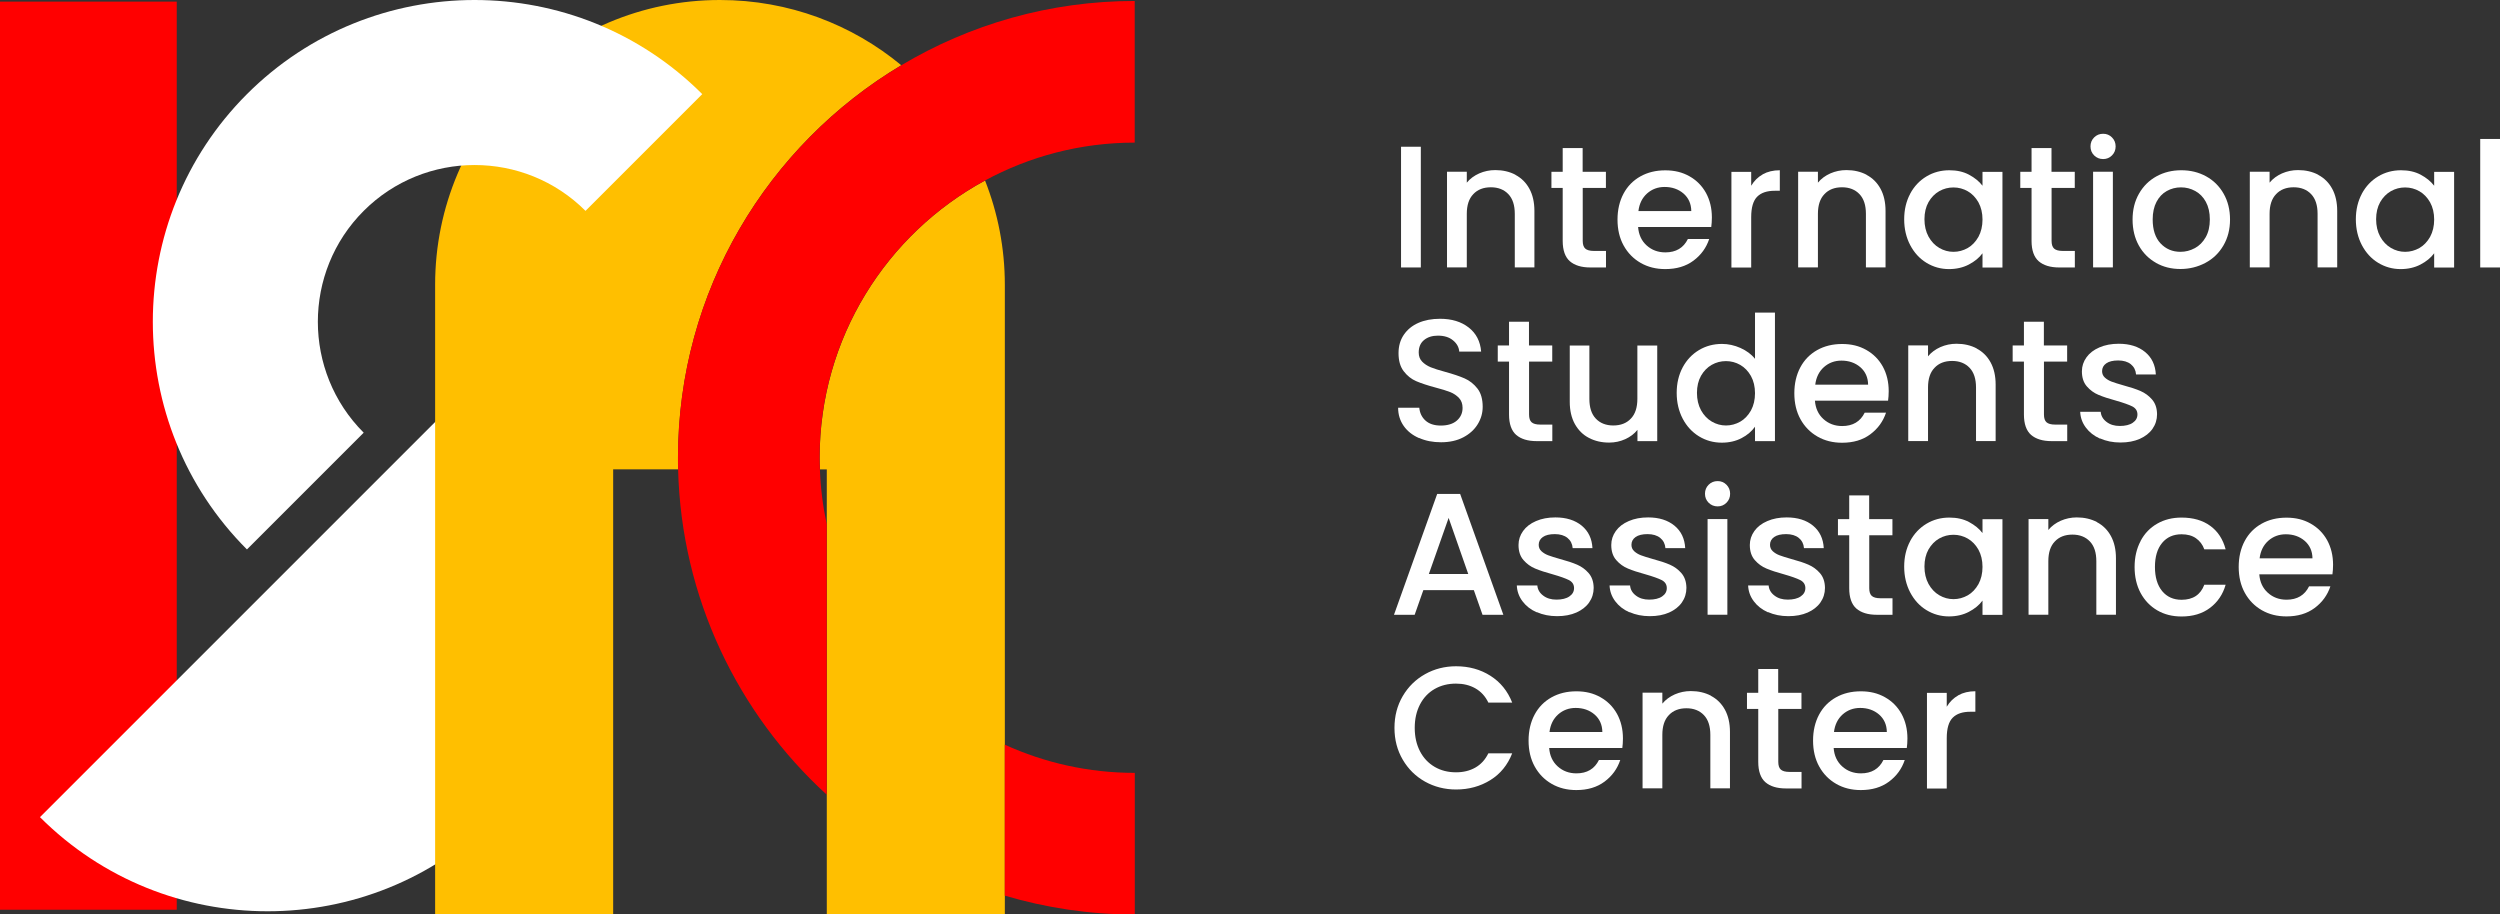 <?xml version="1.0" encoding="UTF-8"?>
<svg id="Layer_2" data-name="Layer 2" xmlns="http://www.w3.org/2000/svg" viewBox="0 0 308.36 112.79">
  <rect x="0" y="0" width="308.36" height="112.79" fill="#333333" stroke="none"/>
  <defs>
    <style>
      .cls-1 {
        fill: #fff;
      }

      .cls-2 {
        fill: #ffbf00;
      }

      .cls-3 {
        fill: red;
      }
    </style>
  </defs>
  <g id="Layer_1-2" data-name="Layer 1">
    <g>
      <g>
        <rect class="cls-3" x="0" y=".2" width="21.8" height="112.01"/>
        <path class="cls-1" d="m19.33,86.39l-14.4,14.4c15.48,15.48,40.68,15.48,56.16,0,15.48-15.48,15.48-40.68,0-56.16l-14.4,14.4-27.36,27.36Z"/>
        <path class="cls-2" d="m111.17,8.05C105.1,3.02,97.3,0,88.8,0,69.39,0,53.67,15.73,53.67,35.13v77.61h21.96v-54.85h8.02c-.01-.48-.02-.96-.02-1.44,0-20.55,11.06-38.57,27.55-48.41"/>
        <path class="cls-2" d="m121.49,22.27c-12.13,6.58-20.39,19.44-20.39,34.19,0,.48.02.96.04,1.44h.84v54.85h21.96V35.13c0-4.54-.87-8.88-2.44-12.86"/>
        <path class="cls-3" d="m123.93,110.47c5.09,1.51,10.47,2.33,16.04,2.33v-17.47c-5.72,0-11.15-1.25-16.04-3.48v18.62Z"/>
        <path class="cls-3" d="m111.17,8.05c-16.48,9.84-27.55,27.86-27.55,48.41,0,.48,0,.96.02,1.44.4,15.86,7.39,30.12,18.33,40.12v-33.37c-.47-2.19-.76-4.44-.84-6.75-.02-.48-.04-.96-.04-1.44,0-14.75,8.26-27.6,20.39-34.19,5.5-2.98,11.79-4.68,18.48-4.68V.12c-10.51,0-20.36,2.9-28.79,7.93"/>
        <path class="cls-1" d="m86.62,11.61l-14.4,14.4c-7.54-7.54-19.82-7.54-27.36,0-7.54,7.54-7.54,19.82,0,27.36l-14.4,14.4c-15.48-15.48-15.48-40.68,0-56.16,15.48-15.48,40.68-15.48,56.16,0"/>
      </g>
      <g>
        <path class="cls-1" d="m175.25,18.1v14.89h-2.44v-14.89h2.44Z"/>
        <path class="cls-1" d="m186.92,21.57c.74.39,1.31.96,1.72,1.71s.62,1.67.62,2.74v6.96h-2.42v-6.6c0-1.06-.26-1.87-.79-2.43-.53-.56-1.25-.85-2.16-.85s-1.64.28-2.17.85c-.54.56-.8,1.37-.8,2.43v6.6h-2.44v-11.8h2.44v1.35c.4-.49.91-.86,1.53-1.14.62-.27,1.28-.41,1.98-.41.93,0,1.76.19,2.5.58Z"/>
        <path class="cls-1" d="m195.22,23.18v6.53c0,.44.1.76.31.95.21.19.56.29,1.06.29h1.5v2.04h-1.93c-1.1,0-1.94-.26-2.53-.77-.58-.51-.88-1.35-.88-2.51v-6.53h-1.39v-1.99h1.39v-2.93h2.46v2.93h2.87v1.99h-2.87Z"/>
        <path class="cls-1" d="m211.07,28h-9.02c.07.94.42,1.7,1.05,2.27.63.57,1.4.86,2.31.86,1.31,0,2.24-.55,2.78-1.65h2.63c-.36,1.08-1,1.97-1.94,2.67s-2.1,1.04-3.48,1.04c-1.13,0-2.14-.25-3.03-.76s-1.59-1.22-2.1-2.14c-.51-.92-.76-1.99-.76-3.2s.25-2.28.74-3.2c.49-.92,1.19-1.63,2.08-2.13.89-.5,1.92-.75,3.07-.75s2.11.24,2.98.73c.87.49,1.55,1.17,2.04,2.05.48.88.73,1.89.73,3.03,0,.44-.03.84-.08,1.2Zm-2.46-1.97c-.01-.9-.34-1.62-.96-2.16-.63-.54-1.41-.81-2.33-.81-.84,0-1.56.27-2.16.8-.6.54-.96,1.26-1.07,2.17h6.53Z"/>
        <path class="cls-1" d="m217.42,21.5c.59-.33,1.3-.5,2.11-.5v2.53h-.62c-.96,0-1.68.24-2.17.73-.49.49-.74,1.33-.74,2.53v6.21h-2.44v-11.8h2.44v1.71c.36-.6.83-1.07,1.42-1.4Z"/>
        <path class="cls-1" d="m230.23,21.57c.74.39,1.31.96,1.72,1.71s.62,1.67.62,2.74v6.96h-2.42v-6.6c0-1.06-.26-1.87-.79-2.43-.53-.56-1.25-.85-2.16-.85s-1.64.28-2.17.85c-.54.56-.8,1.37-.8,2.43v6.6h-2.44v-11.8h2.44v1.35c.4-.49.91-.86,1.53-1.14.62-.27,1.28-.41,1.98-.41.93,0,1.76.19,2.5.58Z"/>
        <path class="cls-1" d="m235.61,23.89c.49-.91,1.16-1.62,2.01-2.13.85-.51,1.79-.76,2.82-.76.93,0,1.74.18,2.43.55s1.25.82,1.66,1.36v-1.71h2.46v11.8h-2.46v-1.76c-.41.56-.98,1.02-1.69,1.39s-1.53.56-2.44.56c-1.01,0-1.94-.26-2.79-.78s-1.51-1.25-2-2.18c-.49-.94-.74-2-.74-3.18s.25-2.23.74-3.15Zm8.42,1.07c-.34-.6-.78-1.06-1.32-1.37-.54-.31-1.13-.47-1.76-.47s-1.21.15-1.76.46c-.54.31-.98.76-1.32,1.35-.33.59-.5,1.3-.5,2.11s.17,1.53.5,2.14c.34.61.78,1.08,1.33,1.4s1.13.48,1.75.48,1.21-.16,1.76-.47c.54-.31.98-.78,1.32-1.38.33-.61.5-1.32.5-2.13s-.17-1.52-.5-2.12Z"/>
        <path class="cls-1" d="m253.05,23.18v6.53c0,.44.1.76.31.95.21.19.56.29,1.06.29h1.5v2.04h-1.93c-1.1,0-1.94-.26-2.53-.77-.58-.51-.88-1.35-.88-2.51v-6.53h-1.39v-1.99h1.39v-2.93h2.46v2.93h2.87v1.99h-2.87Z"/>
        <path class="cls-1" d="m258.3,19.17c-.3-.3-.45-.67-.45-1.11s.15-.81.45-1.11.67-.45,1.11-.45.79.15,1.09.45.45.67.45,1.11-.15.81-.45,1.11-.66.45-1.09.45-.81-.15-1.11-.45Zm2.31,2.01v11.8h-2.44v-11.8h2.44Z"/>
        <path class="cls-1" d="m265.93,32.42c-.9-.51-1.61-1.22-2.12-2.14-.51-.92-.77-1.99-.77-3.2s.26-2.26.79-3.19,1.25-1.64,2.16-2.14c.91-.5,1.93-.75,3.06-.75s2.15.25,3.06.75c.91.5,1.63,1.21,2.16,2.14s.79,1.99.79,3.19-.27,2.26-.81,3.19c-.54.93-1.28,1.65-2.22,2.15s-1.97.76-3.09.76-2.12-.25-3.02-.76Zm4.79-1.81c.55-.3,1-.75,1.34-1.35.34-.6.51-1.33.51-2.19s-.17-1.58-.49-2.17-.76-1.04-1.31-1.34-1.13-.45-1.76-.45-1.21.15-1.75.45c-.54.3-.96.75-1.27,1.34-.31.59-.47,1.32-.47,2.17,0,1.27.32,2.25.97,2.95.65.69,1.47,1.04,2.45,1.04.63,0,1.22-.15,1.77-.45Z"/>
        <path class="cls-1" d="m285.94,21.57c.74.39,1.31.96,1.72,1.71s.62,1.67.62,2.74v6.96h-2.42v-6.6c0-1.06-.26-1.87-.79-2.43-.53-.56-1.25-.85-2.16-.85s-1.64.28-2.17.85c-.54.56-.8,1.37-.8,2.43v6.6h-2.44v-11.8h2.44v1.35c.4-.49.91-.86,1.53-1.14.62-.27,1.28-.41,1.98-.41.93,0,1.76.19,2.5.58Z"/>
        <path class="cls-1" d="m291.32,23.89c.49-.91,1.16-1.62,2.01-2.13.85-.51,1.79-.76,2.82-.76.93,0,1.74.18,2.43.55s1.25.82,1.66,1.36v-1.71h2.46v11.8h-2.46v-1.76c-.41.56-.98,1.02-1.69,1.39s-1.53.56-2.44.56c-1.01,0-1.94-.26-2.79-.78s-1.51-1.25-2-2.18c-.49-.94-.74-2-.74-3.18s.25-2.23.74-3.15Zm8.42,1.07c-.34-.6-.78-1.06-1.32-1.37-.54-.31-1.13-.47-1.76-.47s-1.21.15-1.76.46c-.54.31-.98.76-1.32,1.35-.33.59-.5,1.3-.5,2.11s.17,1.53.5,2.14c.34.61.78,1.08,1.33,1.4s1.13.48,1.75.48,1.21-.16,1.76-.47c.54-.31.98-.78,1.32-1.38.33-.61.5-1.32.5-2.13s-.17-1.52-.5-2.12Z"/>
        <path class="cls-1" d="m308.36,17.14v15.85h-2.44v-15.85h2.44Z"/>
      </g>
      <g>
        <path class="cls-1" d="m175.02,54.03c-.8-.35-1.43-.85-1.88-1.49s-.69-1.39-.69-2.25h2.61c.06.64.31,1.17.76,1.58s1.08.62,1.9.62,1.5-.2,1.97-.61c.47-.41.71-.93.71-1.57,0-.5-.15-.91-.44-1.22-.29-.31-.66-.56-1.09-.73-.44-.17-1.04-.36-1.81-.56-.97-.26-1.76-.52-2.37-.78-.61-.26-1.12-.67-1.55-1.23-.43-.56-.64-1.3-.64-2.23,0-.86.21-1.61.64-2.25s1.03-1.14,1.8-1.48c.77-.34,1.66-.51,2.68-.51,1.44,0,2.62.36,3.54,1.08.92.72,1.43,1.71,1.53,2.97h-2.7c-.04-.54-.3-1.01-.77-1.39-.47-.39-1.09-.58-1.86-.58-.7,0-1.27.18-1.71.54-.44.36-.66.87-.66,1.54,0,.46.14.83.42,1.12s.63.52,1.06.7c.43.17,1.01.36,1.76.56.99.27,1.79.54,2.41.81.62.27,1.15.69,1.59,1.25.44.56.65,1.32.65,2.26,0,.76-.2,1.47-.61,2.14-.41.67-1,1.21-1.78,1.62-.78.41-1.7.61-2.75.61-1,0-1.9-.17-2.7-.53Z"/>
        <path class="cls-1" d="m188.6,44.6v6.53c0,.44.1.76.31.95.21.19.56.29,1.06.29h1.5v2.04h-1.93c-1.1,0-1.94-.26-2.53-.77-.58-.51-.88-1.35-.88-2.51v-6.53h-1.39v-1.99h1.39v-2.93h2.46v2.93h2.87v1.99h-2.87Z"/>
        <path class="cls-1" d="m204.41,42.61v11.8h-2.44v-1.39c-.39.49-.89.87-1.51,1.15s-1.28.42-1.98.42c-.93,0-1.76-.19-2.5-.58-.74-.38-1.31-.96-1.73-1.71-.42-.76-.63-1.67-.63-2.74v-6.94h2.42v6.58c0,1.06.26,1.87.79,2.43s1.25.85,2.16.85,1.64-.28,2.17-.85c.54-.56.8-1.38.8-2.43v-6.58h2.44Z"/>
        <path class="cls-1" d="m207.55,45.31c.49-.91,1.16-1.62,2.01-2.13.85-.51,1.8-.76,2.84-.76.77,0,1.53.17,2.28.5.75.34,1.35.78,1.79,1.34v-5.7h2.46v15.85h-2.46v-1.78c-.4.57-.95,1.04-1.66,1.41s-1.52.56-2.43.56c-1.03,0-1.97-.26-2.82-.78s-1.52-1.25-2.01-2.18c-.49-.94-.74-2-.74-3.18s.25-2.23.74-3.15Zm8.42,1.07c-.34-.6-.78-1.06-1.32-1.37-.54-.31-1.13-.47-1.76-.47s-1.21.15-1.76.46c-.54.31-.98.76-1.32,1.35-.33.59-.5,1.3-.5,2.11s.17,1.53.5,2.14c.34.61.78,1.08,1.33,1.4s1.13.48,1.75.48,1.21-.16,1.76-.47c.54-.31.98-.78,1.32-1.38.33-.61.5-1.32.5-2.13s-.17-1.52-.5-2.12Z"/>
        <path class="cls-1" d="m232.88,49.42h-9.02c.07.94.42,1.7,1.05,2.27.63.57,1.4.86,2.31.86,1.31,0,2.24-.55,2.78-1.65h2.63c-.36,1.08-1,1.97-1.94,2.67s-2.1,1.04-3.48,1.04c-1.13,0-2.14-.25-3.03-.76s-1.59-1.22-2.1-2.14c-.51-.92-.76-1.99-.76-3.2s.25-2.28.74-3.2c.49-.92,1.19-1.63,2.08-2.13.89-.5,1.92-.75,3.07-.75s2.11.24,2.98.73c.87.49,1.55,1.17,2.04,2.05.48.88.73,1.89.73,3.03,0,.44-.03.84-.08,1.2Zm-2.46-1.97c-.01-.9-.34-1.62-.96-2.16-.63-.54-1.41-.81-2.33-.81-.84,0-1.56.27-2.16.8-.6.54-.96,1.26-1.07,2.17h6.53Z"/>
        <path class="cls-1" d="m243.81,42.99c.74.39,1.31.96,1.72,1.71s.62,1.67.62,2.74v6.96h-2.42v-6.6c0-1.06-.26-1.87-.79-2.43-.53-.56-1.25-.85-2.16-.85s-1.64.28-2.17.85c-.54.56-.8,1.37-.8,2.43v6.6h-2.44v-11.8h2.44v1.35c.4-.49.91-.86,1.53-1.14.62-.27,1.28-.41,1.98-.41.93,0,1.76.19,2.5.58Z"/>
        <path class="cls-1" d="m252.11,44.6v6.53c0,.44.1.76.31.95.21.19.56.29,1.06.29h1.5v2.04h-1.93c-1.1,0-1.94-.26-2.53-.77-.58-.51-.88-1.35-.88-2.51v-6.53h-1.39v-1.99h1.39v-2.93h2.46v2.93h2.87v1.99h-2.87Z"/>
        <path class="cls-1" d="m259.02,54.1c-.74-.33-1.32-.79-1.75-1.37-.43-.58-.66-1.22-.69-1.94h2.53c.04.5.28.92.72,1.25.44.34.98.5,1.64.5s1.22-.13,1.6-.4c.38-.26.57-.6.57-1.02,0-.44-.21-.77-.63-.99-.42-.21-1.09-.45-2-.71-.89-.24-1.61-.48-2.16-.71-.56-.23-1.04-.58-1.45-1.05-.41-.47-.61-1.09-.61-1.86,0-.63.19-1.2.56-1.72.37-.52.9-.93,1.6-1.23.69-.3,1.49-.45,2.39-.45,1.34,0,2.42.34,3.25,1.02.82.68,1.26,1.6,1.32,2.77h-2.44c-.04-.53-.26-.95-.64-1.26s-.91-.47-1.56-.47-1.14.12-1.48.36c-.34.24-.51.56-.51.96,0,.31.11.58.34.79s.51.38.83.5c.33.12.81.28,1.46.46.86.23,1.56.46,2.11.7.55.24,1.02.58,1.42,1.04.4.46.61,1.06.62,1.82,0,.67-.19,1.27-.56,1.8s-.9.94-1.57,1.24c-.68.3-1.47.45-2.39.45s-1.76-.17-2.5-.5Z"/>
      </g>
      <g>
        <path class="cls-1" d="m181.79,72.79h-6.23l-1.07,3.04h-2.55l5.33-14.91h2.83l5.33,14.91h-2.57l-1.07-3.04Zm-.69-1.99l-2.42-6.92-2.44,6.92h4.86Z"/>
        <path class="cls-1" d="m189.53,75.52c-.74-.33-1.32-.79-1.75-1.37-.43-.58-.66-1.22-.69-1.94h2.53c.04.5.28.92.72,1.25.44.34.98.5,1.64.5s1.22-.13,1.6-.4c.38-.26.57-.6.57-1.02,0-.44-.21-.77-.63-.99-.42-.21-1.09-.45-2-.71-.89-.24-1.61-.48-2.16-.71-.56-.23-1.04-.58-1.45-1.05-.41-.47-.61-1.09-.61-1.86,0-.63.19-1.2.56-1.72.37-.52.9-.93,1.6-1.23.69-.3,1.49-.45,2.39-.45,1.34,0,2.42.34,3.25,1.02.82.68,1.26,1.6,1.32,2.77h-2.44c-.04-.53-.26-.95-.64-1.26s-.91-.47-1.56-.47-1.14.12-1.48.36c-.34.24-.51.56-.51.96,0,.31.11.58.34.79s.51.38.83.5c.33.12.81.28,1.46.46.86.23,1.56.46,2.11.7.55.24,1.02.58,1.42,1.04.4.46.61,1.06.62,1.82,0,.67-.19,1.27-.56,1.8s-.9.94-1.57,1.24c-.68.3-1.47.45-2.39.45s-1.76-.17-2.5-.5Z"/>
        <path class="cls-1" d="m200.97,75.52c-.74-.33-1.32-.79-1.75-1.37-.43-.58-.66-1.22-.69-1.94h2.53c.04.5.28.92.72,1.25.44.34.98.5,1.64.5s1.22-.13,1.6-.4c.38-.26.57-.6.57-1.02,0-.44-.21-.77-.63-.99-.42-.21-1.09-.45-2-.71-.89-.24-1.61-.48-2.16-.71-.56-.23-1.04-.58-1.45-1.05-.41-.47-.61-1.09-.61-1.86,0-.63.19-1.2.56-1.72.37-.52.9-.93,1.6-1.23.69-.3,1.49-.45,2.39-.45,1.34,0,2.42.34,3.25,1.02.82.68,1.26,1.6,1.32,2.77h-2.44c-.04-.53-.26-.95-.64-1.26s-.91-.47-1.56-.47-1.14.12-1.48.36c-.34.24-.51.56-.51.96,0,.31.11.58.34.79s.51.38.83.5c.33.12.81.28,1.46.46.86.23,1.56.46,2.11.7.55.24,1.02.58,1.42,1.04.4.46.61,1.06.62,1.82,0,.67-.19,1.27-.56,1.8s-.9.94-1.57,1.24c-.68.3-1.47.45-2.39.45s-1.76-.17-2.5-.5Z"/>
        <path class="cls-1" d="m210.75,62.01c-.3-.3-.45-.67-.45-1.11s.15-.81.45-1.11.67-.45,1.11-.45.79.15,1.09.45.45.67.45,1.11-.15.81-.45,1.11-.66.45-1.09.45-.81-.15-1.11-.45Zm2.31,2.01v11.8h-2.44v-11.8h2.44Z"/>
        <path class="cls-1" d="m218.06,75.52c-.74-.33-1.32-.79-1.75-1.37-.43-.58-.66-1.22-.69-1.94h2.53c.04.5.28.92.72,1.25.44.34.98.5,1.64.5s1.22-.13,1.6-.4c.38-.26.57-.6.57-1.02,0-.44-.21-.77-.63-.99-.42-.21-1.09-.45-2-.71-.89-.24-1.61-.48-2.16-.71-.56-.23-1.04-.58-1.45-1.05-.41-.47-.61-1.09-.61-1.86,0-.63.19-1.2.56-1.72.37-.52.9-.93,1.6-1.23.69-.3,1.49-.45,2.39-.45,1.34,0,2.42.34,3.25,1.02.82.68,1.26,1.6,1.32,2.77h-2.44c-.04-.53-.26-.95-.64-1.26s-.91-.47-1.56-.47-1.14.12-1.48.36c-.34.24-.51.56-.51.96,0,.31.11.58.34.79s.51.38.83.5c.33.12.81.28,1.46.46.86.23,1.56.46,2.11.7.55.24,1.02.58,1.42,1.04.4.46.61,1.06.62,1.82,0,.67-.19,1.27-.56,1.8s-.9.94-1.57,1.24c-.68.3-1.47.45-2.39.45s-1.76-.17-2.5-.5Z"/>
        <path class="cls-1" d="m230.56,66.02v6.53c0,.44.1.76.31.95.21.19.56.29,1.06.29h1.5v2.04h-1.93c-1.1,0-1.94-.26-2.53-.77-.58-.51-.88-1.35-.88-2.51v-6.53h-1.39v-1.99h1.39v-2.93h2.46v2.93h2.87v1.99h-2.87Z"/>
        <path class="cls-1" d="m235.61,66.73c.49-.91,1.16-1.62,2.01-2.13.85-.51,1.79-.76,2.82-.76.93,0,1.74.18,2.43.55s1.25.82,1.66,1.36v-1.71h2.46v11.8h-2.46v-1.76c-.41.56-.98,1.02-1.69,1.39s-1.53.56-2.44.56c-1.01,0-1.94-.26-2.79-.78s-1.51-1.25-2-2.18c-.49-.94-.74-2-.74-3.18s.25-2.23.74-3.15Zm8.42,1.07c-.34-.6-.78-1.06-1.32-1.37-.54-.31-1.13-.47-1.76-.47s-1.21.15-1.76.46c-.54.31-.98.76-1.32,1.35-.33.59-.5,1.3-.5,2.11s.17,1.53.5,2.14c.34.61.78,1.08,1.33,1.4s1.13.48,1.75.48,1.21-.16,1.76-.47c.54-.31.98-.78,1.32-1.38.33-.61.5-1.32.5-2.13s-.17-1.52-.5-2.12Z"/>
        <path class="cls-1" d="m258.65,64.41c.74.39,1.31.96,1.72,1.71s.62,1.67.62,2.74v6.96h-2.42v-6.6c0-1.06-.26-1.87-.79-2.43-.53-.56-1.25-.85-2.16-.85s-1.64.28-2.17.85c-.54.56-.8,1.37-.8,2.43v6.6h-2.44v-11.8h2.44v1.35c.4-.49.91-.86,1.53-1.14.62-.27,1.28-.41,1.98-.41.93,0,1.76.19,2.5.58Z"/>
        <path class="cls-1" d="m264.03,66.72c.49-.92,1.17-1.63,2.05-2.13.87-.5,1.87-.75,3-.75,1.43,0,2.61.34,3.54,1.02.94.68,1.57,1.65,1.9,2.9h-2.63c-.21-.59-.56-1.04-1.03-1.37-.47-.33-1.06-.49-1.78-.49-1,0-1.8.35-2.39,1.06s-.89,1.7-.89,2.97.3,2.26.89,2.98c.59.71,1.39,1.07,2.39,1.07,1.41,0,2.35-.62,2.81-1.86h2.63c-.34,1.2-.99,2.15-1.93,2.86-.94.71-2.11,1.06-3.51,1.06-1.13,0-2.13-.25-3-.76s-1.55-1.22-2.05-2.14c-.49-.92-.74-1.99-.74-3.2s.25-2.28.74-3.2Z"/>
        <path class="cls-1" d="m287.69,70.84h-9.02c.07.94.42,1.7,1.05,2.27.63.57,1.4.86,2.31.86,1.31,0,2.24-.55,2.78-1.65h2.63c-.36,1.08-1,1.97-1.94,2.67s-2.1,1.04-3.48,1.04c-1.13,0-2.14-.25-3.03-.76s-1.59-1.22-2.1-2.14c-.51-.92-.76-1.99-.76-3.2s.25-2.28.74-3.2c.49-.92,1.19-1.63,2.08-2.13.89-.5,1.92-.75,3.07-.75s2.11.24,2.98.73c.87.49,1.55,1.17,2.04,2.05.48.88.73,1.89.73,3.03,0,.44-.03.84-.08,1.2Zm-2.46-1.97c-.01-.9-.34-1.62-.96-2.16-.63-.54-1.41-.81-2.33-.81-.84,0-1.56.27-2.16.8-.6.54-.96,1.26-1.07,2.17h6.53Z"/>
      </g>
      <g>
        <path class="cls-1" d="m173.02,85.86c.68-1.16,1.6-2.06,2.76-2.71,1.16-.65,2.44-.97,3.82-.97,1.58,0,3,.39,4.23,1.17,1.23.78,2.13,1.88,2.69,3.31h-2.94c-.38-.79-.92-1.37-1.61-1.76s-1.48-.58-2.38-.58c-.99,0-1.86.22-2.63.66-.77.44-1.38,1.08-1.81,1.91s-.65,1.79-.65,2.89.22,2.06.65,2.89,1.04,1.47,1.81,1.92c.77.45,1.65.67,2.63.67.9,0,1.69-.19,2.38-.58s1.22-.97,1.61-1.76h2.94c-.56,1.43-1.45,2.53-2.69,3.3-1.24.77-2.65,1.16-4.23,1.16-1.4,0-2.68-.33-3.83-.97-1.16-.65-2.07-1.55-2.75-2.71-.68-1.16-1.02-2.46-1.02-3.92s.34-2.76,1.02-3.92Z"/>
        <path class="cls-1" d="m200.1,92.26h-9.02c.07.94.42,1.7,1.05,2.27.63.57,1.4.86,2.31.86,1.31,0,2.24-.55,2.78-1.65h2.63c-.36,1.08-1,1.97-1.94,2.67s-2.1,1.04-3.48,1.04c-1.13,0-2.14-.25-3.03-.76s-1.59-1.22-2.1-2.14c-.51-.92-.76-1.99-.76-3.2s.25-2.28.74-3.2c.49-.92,1.19-1.63,2.08-2.13.89-.5,1.92-.75,3.07-.75s2.11.24,2.98.73c.87.49,1.55,1.17,2.04,2.05.48.88.73,1.89.73,3.03,0,.44-.03.84-.08,1.2Zm-2.46-1.97c-.01-.9-.34-1.62-.96-2.16-.63-.54-1.41-.81-2.33-.81-.84,0-1.56.27-2.16.8-.6.54-.96,1.26-1.07,2.17h6.53Z"/>
        <path class="cls-1" d="m211.04,85.83c.74.39,1.31.96,1.72,1.71s.62,1.67.62,2.74v6.96h-2.42v-6.6c0-1.06-.26-1.87-.79-2.43-.53-.56-1.25-.85-2.16-.85s-1.64.28-2.17.85c-.54.56-.8,1.37-.8,2.43v6.6h-2.44v-11.8h2.44v1.35c.4-.49.91-.86,1.53-1.14.62-.27,1.28-.41,1.98-.41.93,0,1.76.19,2.5.58Z"/>
        <path class="cls-1" d="m219.34,87.44v6.53c0,.44.1.76.31.95.21.19.56.29,1.06.29h1.5v2.04h-1.93c-1.1,0-1.94-.26-2.53-.77-.58-.51-.88-1.35-.88-2.51v-6.53h-1.39v-1.99h1.39v-2.93h2.46v2.93h2.87v1.99h-2.87Z"/>
        <path class="cls-1" d="m235.19,92.26h-9.02c.07.94.42,1.7,1.05,2.27.63.57,1.4.86,2.31.86,1.31,0,2.24-.55,2.78-1.65h2.63c-.36,1.08-1,1.97-1.94,2.67s-2.1,1.04-3.48,1.04c-1.13,0-2.14-.25-3.03-.76s-1.59-1.22-2.1-2.14c-.51-.92-.76-1.99-.76-3.2s.25-2.28.74-3.2c.49-.92,1.19-1.63,2.08-2.13.89-.5,1.92-.75,3.07-.75s2.11.24,2.98.73c.87.49,1.55,1.17,2.04,2.05.48.88.73,1.89.73,3.03,0,.44-.03.84-.08,1.2Zm-2.46-1.97c-.01-.9-.34-1.62-.96-2.16-.63-.54-1.41-.81-2.33-.81-.84,0-1.56.27-2.16.8-.6.54-.96,1.26-1.07,2.17h6.53Z"/>
        <path class="cls-1" d="m241.54,85.76c.59-.33,1.3-.5,2.11-.5v2.53h-.62c-.96,0-1.68.24-2.17.73-.49.49-.74,1.33-.74,2.53v6.21h-2.44v-11.8h2.44v1.71c.36-.6.83-1.07,1.42-1.4Z"/>
      </g>
    </g>
  </g>
</svg>